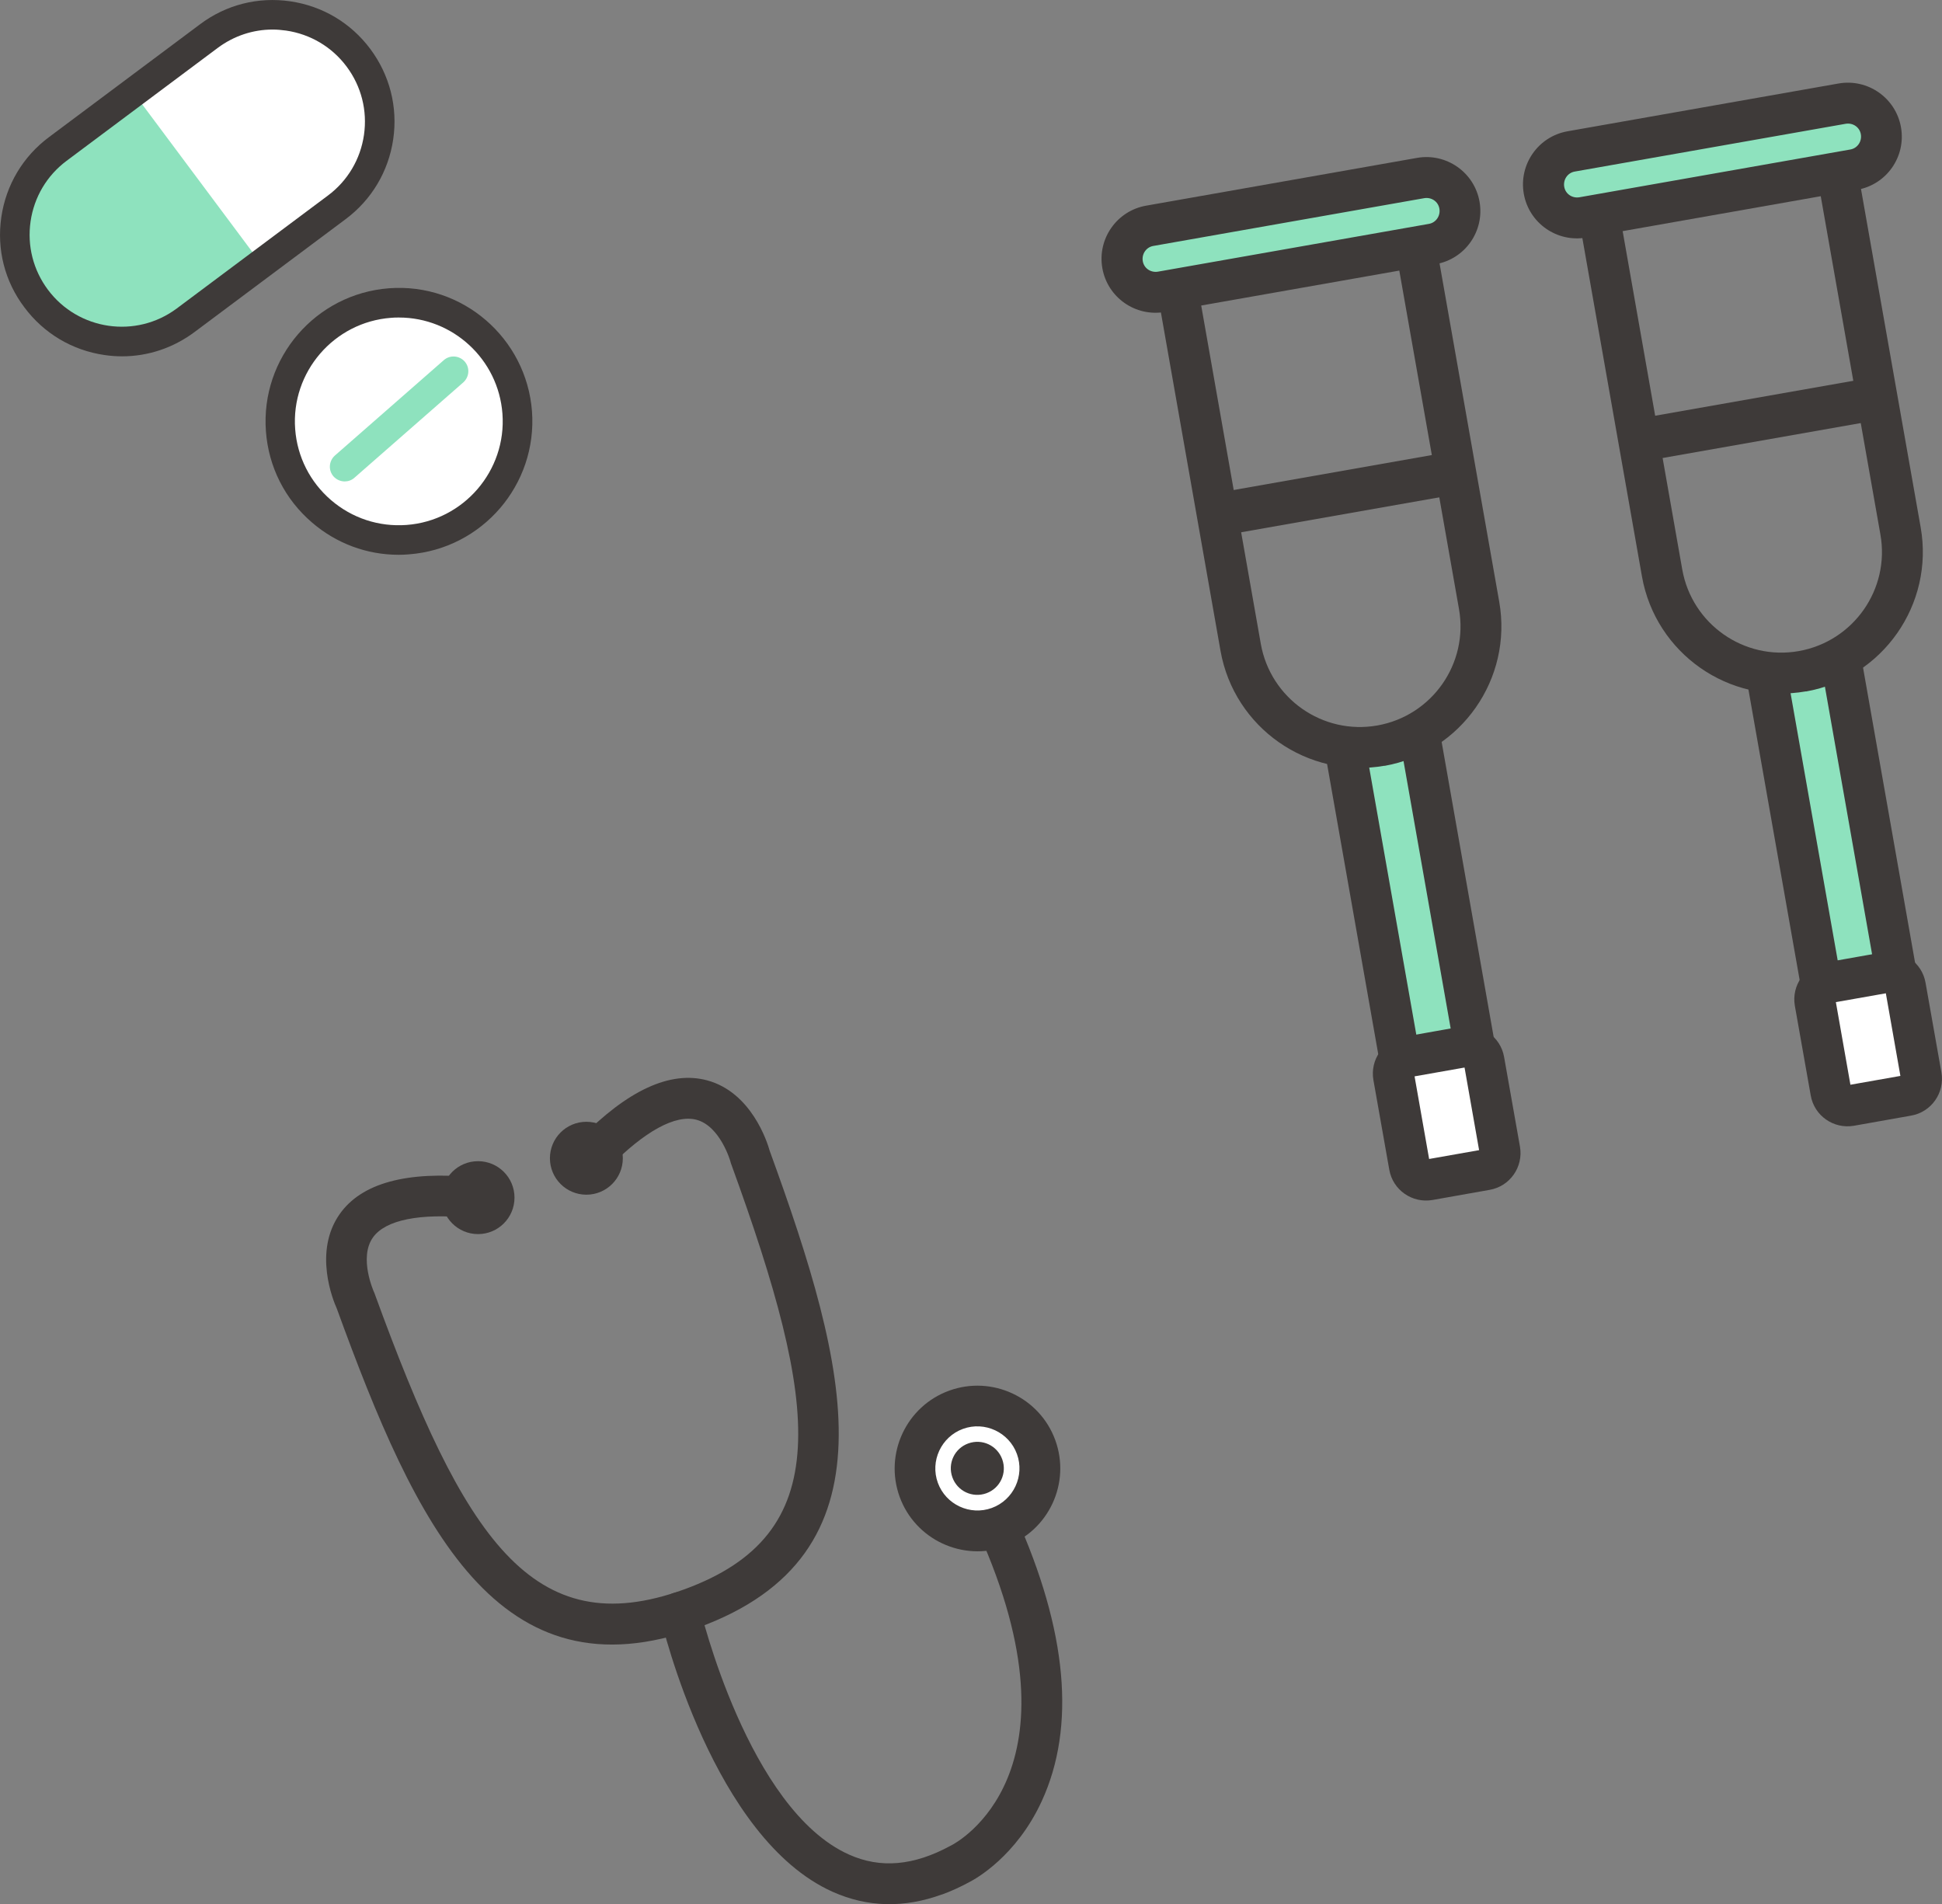 <?xml version="1.0" encoding="UTF-8"?><svg id="b" xmlns="http://www.w3.org/2000/svg" viewBox="0 0 132.11 129.53"><rect x="0" y="0" width="132.11" height="129.53" fill="#808080" stroke="none"/><defs><style>.d{fill:#3e3a39;}.d,.e,.f{stroke-width:0px;}.e{fill:#8ee2be;}.f{fill:#fff;}</style></defs><g id="c"><circle class="d" cx="32.52" cy="81.47" r="2.48"/><circle class="d" cx="39.89" cy="78.79" r="2.48"/><path class="d" d="M47.49,110.73c-13.6,4.95-19.19-6.9-24.58-21.72-.25-.55-1.6-3.85.19-6.41,1.48-2.12,4.57-2.96,9.18-2.51.76.08,1.32.75,1.24,1.52-.08.76-.75,1.32-1.52,1.24-3.43-.34-5.78.13-6.63,1.33-.98,1.38.06,3.68.07,3.71.02.04.04.08.05.12,6.05,16.62,10.74,23.86,21.05,20.11,10.31-3.75,9.25-12.32,3.2-28.94-.02-.04-.03-.09-.04-.13,0-.02-.69-2.45-2.33-2.88-1.42-.37-3.52.78-5.93,3.24-.53.55-1.41.56-1.96.02-.55-.53-.56-1.41-.02-1.96,3.23-3.31,6.14-4.65,8.64-3.98,3.02.81,4.1,4.21,4.26,4.79,5.39,14.82,8.73,27.49-4.87,32.44Z"/><path class="d" d="M64.08,128.87c-2.58.94-5.07.88-7.44-.18-8.12-3.64-11.57-18.09-11.72-18.7-.17-.75.29-1.49,1.03-1.66.75-.17,1.49.29,1.66,1.03.03.14,3.28,13.73,10.15,16.8,2.14.96,4.4.76,6.9-.6.02,0,.04-.02.06-.03.37-.19,9.21-4.91,1.84-21.29-.31-.7,0-1.52.7-1.83.69-.31,1.52,0,1.83.7,3.52,7.82,4.11,14.36,1.77,19.43-1.73,3.75-4.51,5.28-4.88,5.47-.64.35-1.28.64-1.91.87Z"/><circle class="f" cx="66.49" cy="99.89" r="4.25" transform="translate(-11.23 8.46) rotate(-6.72)"/><path class="d" d="M68.42,105.19c-2.92,1.06-6.16-.45-7.22-3.37s.45-6.16,3.37-7.22,6.16.45,7.22,3.37c1.06,2.92-.45,6.16-3.37,7.22ZM65.51,97.2c-1.48.54-2.25,2.19-1.71,3.67s2.19,2.25,3.67,1.71,2.25-2.19,1.71-3.67c-.54-1.48-2.19-2.25-3.67-1.71Z"/><path class="d" d="M68.18,99.27c.34.94-.14,1.97-1.08,2.31s-1.97-.14-2.31-1.08c-.34-.94.14-1.97,1.08-2.31s1.97.14,2.31,1.08Z"/><path class="f" d="M22.91,14.1l-10.28,7.68c-3.22,2.4-7.78,1.74-10.18-1.48h0C.05,17.09.71,12.53,3.93,10.13L14.21,2.45c3.22-2.4,7.78-1.74,10.18,1.48h0c2.4,3.22,1.74,7.78-1.48,10.18Z"/><path class="e" d="M3.93,10.13C.71,12.53.05,17.09,2.45,20.31c2.4,3.22,6.96,3.88,10.18,1.48l5.14-3.84L9.07,6.29l-5.14,3.84Z"/><path class="d" d="M8.3,24.24c-.4,0-.8-.03-1.2-.09-2.19-.32-4.12-1.47-5.44-3.24C.32,19.14-.23,16.96.09,14.77c.32-2.19,1.47-4.12,3.24-5.44L13.61,1.65C15.38.32,17.56-.23,19.75.09c2.19.32,4.12,1.47,5.44,3.24,1.32,1.77,1.88,3.95,1.56,6.14-.32,2.19-1.47,4.12-3.24,5.44h0l-10.28,7.68c-1.45,1.08-3.16,1.65-4.93,1.65ZM18.55,2.01c-1.34,0-2.64.43-3.74,1.25l-10.28,7.68c-1.34,1-2.21,2.47-2.45,4.12-.24,1.66.18,3.31,1.18,4.65,2.07,2.77,6,3.34,8.77,1.27l10.28-7.68c1.34-1,2.21-2.47,2.45-4.12.24-1.66-.18-3.31-1.18-4.65-1-1.34-2.47-2.21-4.12-2.45-.3-.04-.61-.07-.91-.07ZM22.91,14.1h0,0Z"/><circle class="f" cx="27.13" cy="28.66" r="8.07" transform="translate(-12.23 31.61) rotate(-50.86)"/><path class="d" d="M27.12,37.74c-2.17,0-4.24-.77-5.9-2.2-1.84-1.58-2.95-3.78-3.13-6.2-.37-4.99,3.38-9.35,8.37-9.73,4.99-.38,9.35,3.38,9.73,8.37.37,4.99-3.38,9.35-8.37,9.73-.23.02-.46.03-.69.03ZM27.13,21.6c-.18,0-.35,0-.53.02-3.88.29-6.81,3.69-6.52,7.57.14,1.88,1.01,3.6,2.44,4.83,1.43,1.23,3.26,1.83,5.14,1.69,3.88-.29,6.81-3.69,6.52-7.57h0c-.28-3.71-3.38-6.54-7.04-6.54Z"/><path class="e" d="M23.45,32.75c-.28,0-.56-.12-.76-.34-.37-.42-.32-1.05.09-1.42l7.41-6.49c.42-.37,1.05-.32,1.42.09.37.42.32,1.05-.09,1.42l-7.41,6.49c-.19.17-.43.25-.66.25Z"/><rect class="e" x="93.45" y="50.73" width="5.16" height="22" transform="translate(-9.26 17.61) rotate(-10)"/><rect class="e" x="76.19" y="13.7" width="23.26" height="4.55" rx="2.28" ry="2.28" transform="translate(-1.44 15.49) rotate(-10)"/><path class="d" d="M97.67,17.97l-18.43,3.25c-1.99.35-3.9-.98-4.25-2.98-.35-1.99.98-3.9,2.98-4.25l18.43-3.25c1.99-.35,3.9.98,4.25,2.98s-.98,3.9-2.98,4.25ZM78.46,16.73c-.48.08-.8.54-.72,1.03s.54.8,1.03.72l18.43-3.25c.48-.08.8-.54.72-1.03s-.54-.8-1.03-.72l-18.43,3.25Z"/><path class="d" d="M94.19,52.09c-5.23.92-10.23-2.58-11.16-7.81l-4.39-24.92,2.74-.48,4.39,24.92c.66,3.72,4.21,6.21,7.93,5.55,3.72-.66,6.21-4.21,5.55-7.93l-4.3-24.38,2.74-.48,4.3,24.38c.92,5.23-2.58,10.23-7.81,11.16Z"/><rect class="d" x="82.33" y="32.12" width="17.2" height="2.92" transform="translate(-4.45 16.3) rotate(-10)"/><rect class="d" x="92.35" y="50.95" width="2.78" height="25.35" transform="translate(-9.62 17.24) rotate(-10)"/><rect class="d" x="97.43" y="50.05" width="2.78" height="25.35" transform="translate(-9.39 18.11) rotate(-10)"/><rect class="f" x="95.3" y="71.49" width="6.24" height="8.49" rx="1.15" ry="1.15" transform="translate(-11.66 18.24) rotate(-10)"/><path class="d" d="M101.34,80.94l-3.89.69c-1.38.24-2.7-.68-2.94-2.06l-1.08-6.1c-.24-1.38.68-2.7,2.06-2.94l3.89-.69c1.38-.24,2.7.68,2.94,2.06l1.08,6.1c.24,1.38-.68,2.7-2.06,2.94ZM97.22,78.84l3.4-.6-.99-5.62-3.4.6.99,5.62Z"/><rect class="e" x="122.11" y="45.67" width="5.16" height="22" transform="translate(-7.95 22.51) rotate(-10)"/><rect class="e" x="104.86" y="8.64" width="23.26" height="4.55" rx="2.28" ry="2.28" transform="translate(-.13 20.39) rotate(-10)"/><path class="d" d="M126.34,12.91l-18.43,3.25c-1.99.35-3.9-.98-4.25-2.98-.35-1.99.98-3.9,2.98-4.25l18.43-3.25c1.99-.35,3.9.98,4.25,2.98s-.98,3.9-2.98,4.25ZM107.13,11.67c-.48.08-.8.54-.72,1.03s.54.8,1.03.72l18.43-3.25c.48-.08.8-.54.72-1.03s-.54-.8-1.03-.72l-18.43,3.25Z"/><path class="d" d="M122.86,47.03c-5.23.92-10.23-2.58-11.16-7.81l-4.39-24.92,2.74-.48,4.39,24.92c.66,3.72,4.21,6.21,7.93,5.55,3.72-.66,6.21-4.21,5.55-7.93l-4.3-24.38,2.74-.48,4.3,24.38c.92,5.23-2.58,10.23-7.81,11.16Z"/><rect class="d" x="111" y="27.07" width="17.2" height="2.92" transform="translate(-3.14 21.2) rotate(-10)"/><rect class="d" x="121.02" y="45.89" width="2.78" height="25.35" transform="translate(-8.31 22.15) rotate(-10)"/><rect class="d" x="126.1" y="45" width="2.78" height="25.35" transform="translate(-8.08 23.01) rotate(-10)"/><rect class="f" x="123.97" y="66.43" width="6.24" height="8.49" rx="1.15" ry="1.15" transform="translate(-10.34 23.14) rotate(-10)"/><path class="d" d="M130.01,75.89l-3.89.69c-1.38.24-2.7-.68-2.94-2.06l-1.08-6.1c-.24-1.38.68-2.7,2.06-2.94l3.89-.69c1.38-.24,2.7.68,2.94,2.06l1.08,6.1c.24,1.38-.68,2.7-2.06,2.94ZM125.88,73.79l3.4-.6-.99-5.62-3.4.6.99,5.62Z"/></g></svg>